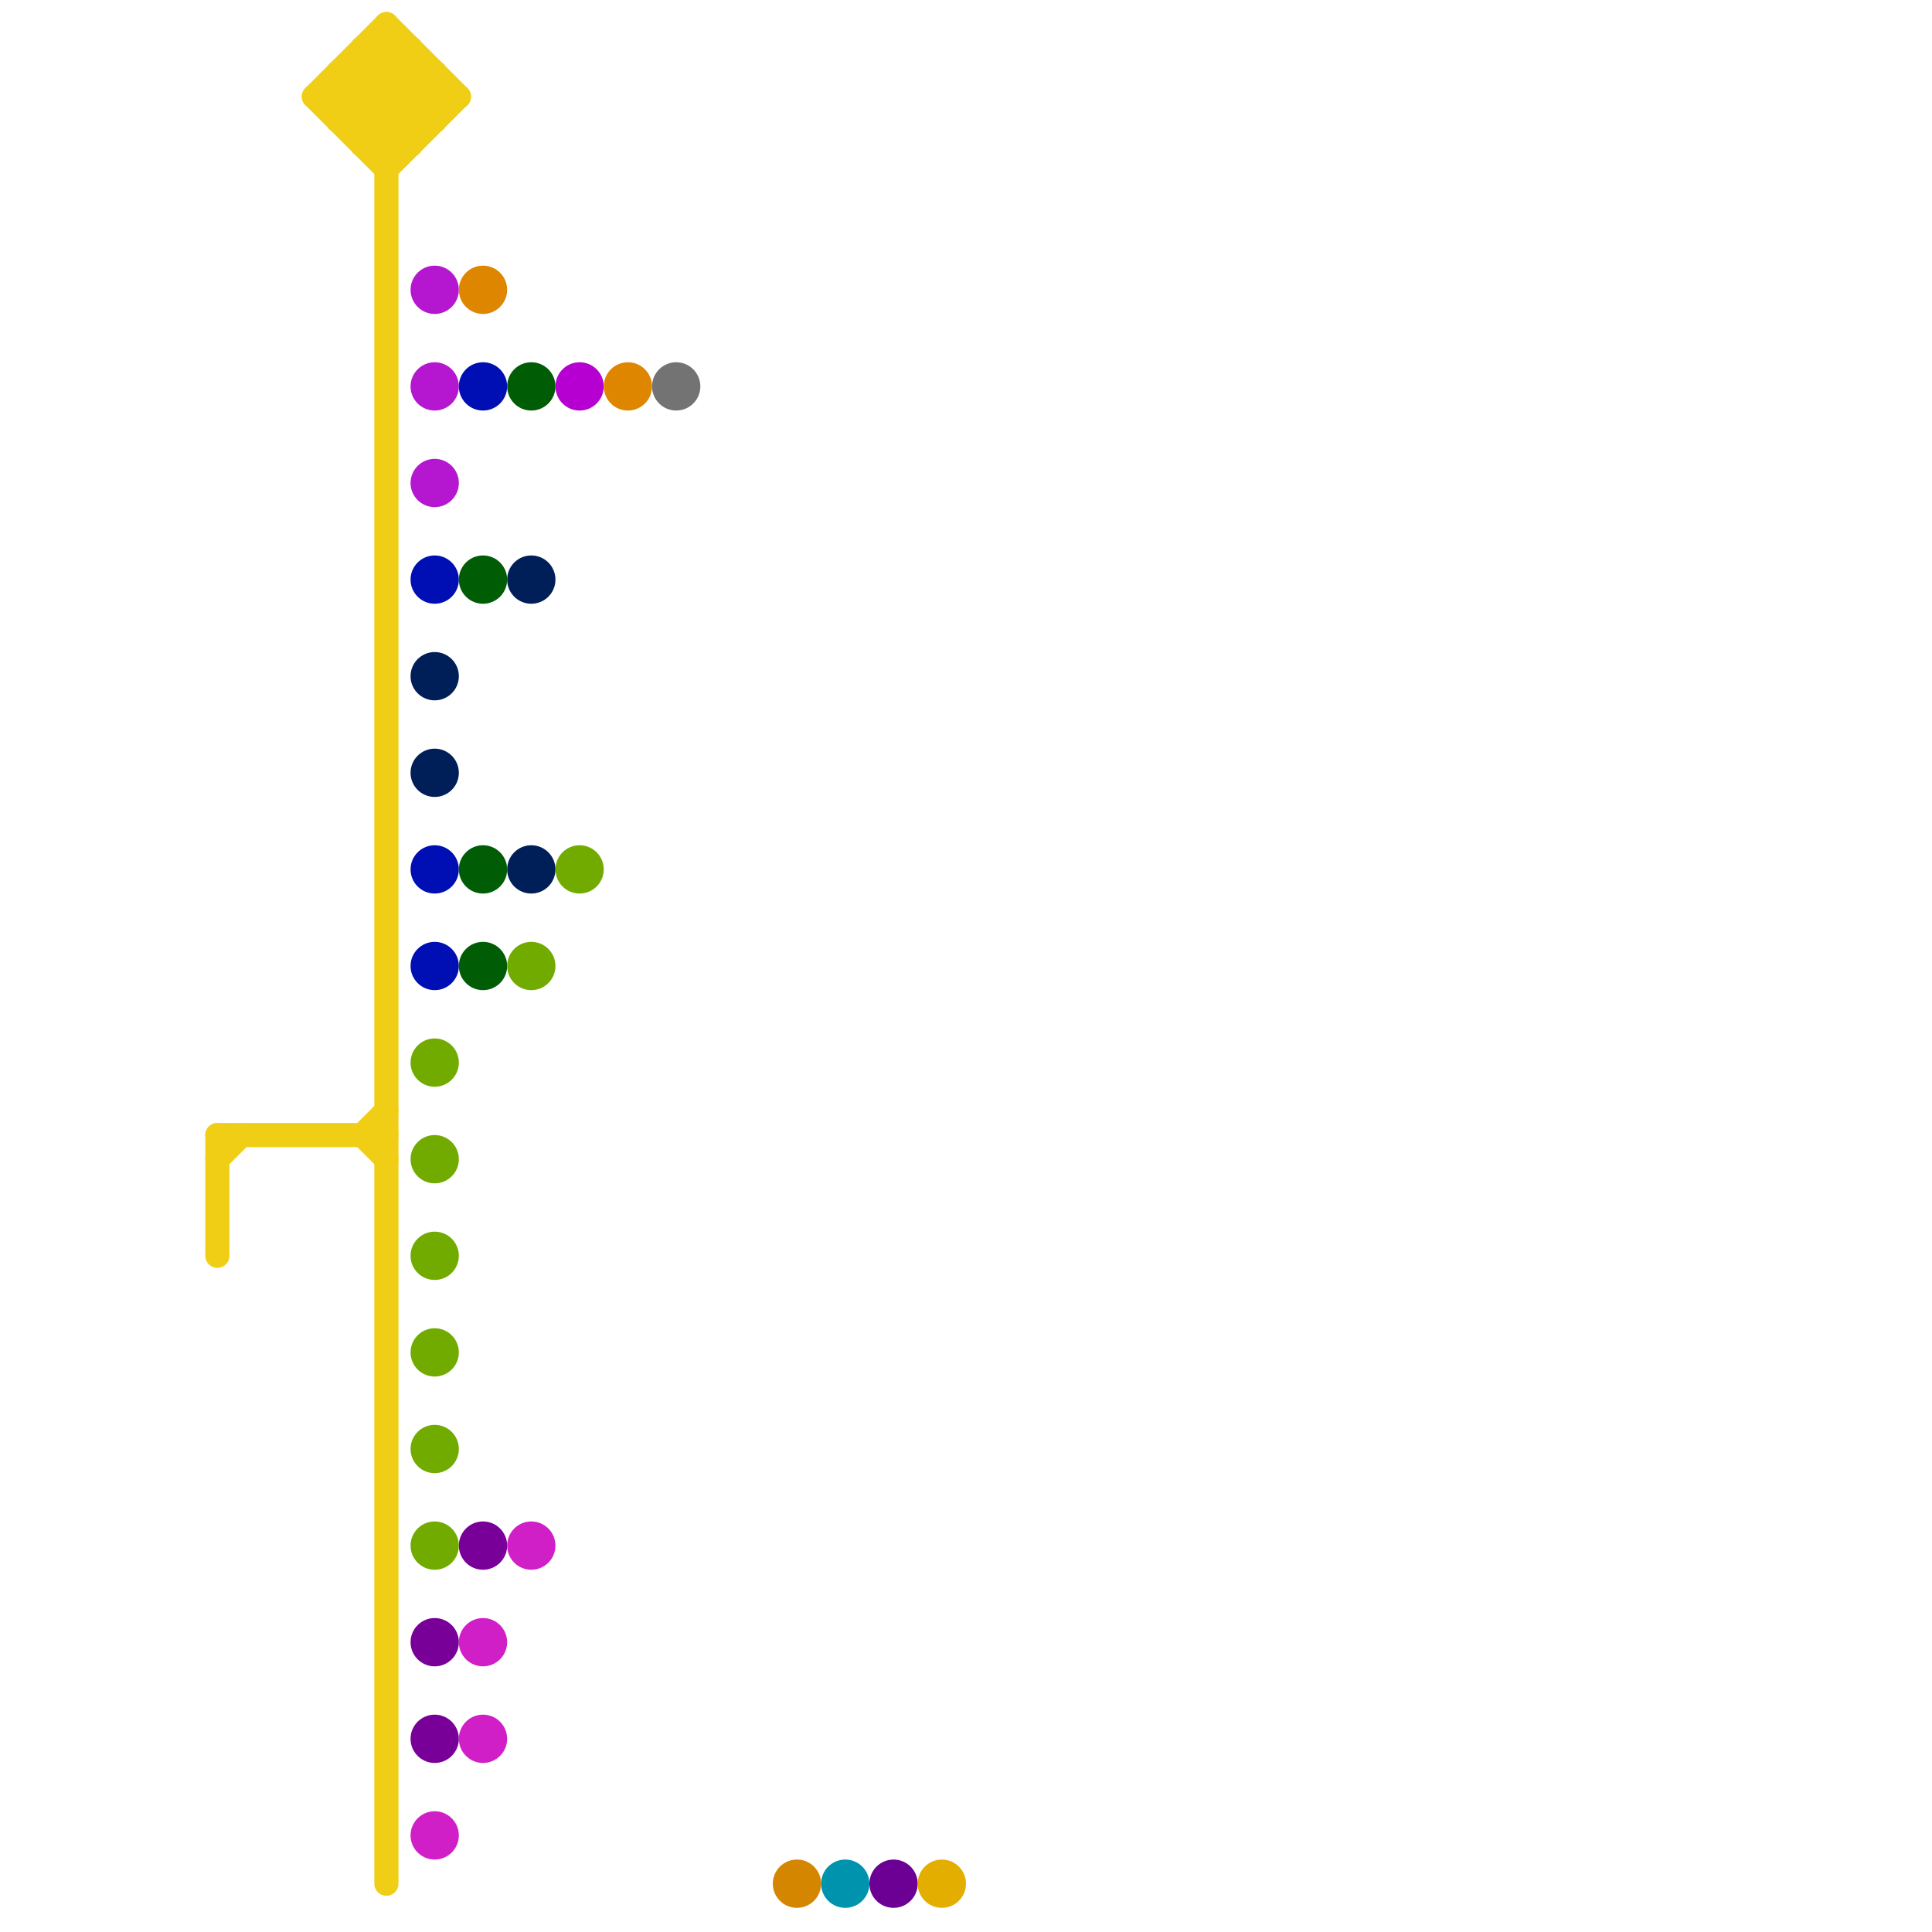 
<svg version="1.1" xmlns="http://www.w3.org/2000/svg" viewBox="0 0 80 80">
<style>text { font: 1px Helvetica; font-weight: 600; white-space: pre; dominant-baseline: central; } line { stroke-width: 1; fill: none; stroke-linecap: round; stroke-linejoin: round; } .c0 { stroke: #737373 } .c1 { stroke: #780099 } .c2 { stroke: #f0ce15 } .c3 { stroke: #b517d1 } .c4 { stroke: #000fb3 } .c5 { stroke: #005c05 } .c6 { stroke: #b500d1 } .c7 { stroke: #df8600 } .c8 { stroke: #001e57 } .c9 { stroke: #72ab00 } .c10 { stroke: #d48600 } .c11 { stroke: #0093ad } .c12 { stroke: #6c0094 } .c13 { stroke: #e3ae00 } .c14 { stroke: #d11fc8 }</style><defs><g id="wm-xf"><circle r="1.2" fill="#000"/><circle r="0.9" fill="#fff"/><circle r="0.6" fill="#000"/><circle r="0.3" fill="#fff"/></g><g id="wm"><circle r="0.6" fill="#000"/><circle r="0.3" fill="#fff"/></g></defs><circle cx="28" cy="16" r="1" fill="#737373" /><circle cx="18" cy="72" r="1" fill="#780099" /><circle cx="18" cy="68" r="1" fill="#780099" /><circle cx="20" cy="64" r="1" fill="#780099" /><line class="c2" x1="14" y1="5" x2="17" y2="2"/><line class="c2" x1="9" y1="47" x2="9" y2="52"/><line class="c2" x1="14" y1="3" x2="17" y2="6"/><line class="c2" x1="13" y1="4" x2="19" y2="4"/><line class="c2" x1="15" y1="2" x2="17" y2="2"/><line class="c2" x1="15" y1="6" x2="18" y2="3"/><line class="c2" x1="16" y1="1" x2="19" y2="4"/><line class="c2" x1="16" y1="6" x2="18" y2="4"/><line class="c2" x1="16" y1="1" x2="16" y2="78"/><line class="c2" x1="17" y1="2" x2="17" y2="6"/><line class="c2" x1="13" y1="4" x2="16" y2="1"/><line class="c2" x1="13" y1="4" x2="16" y2="7"/><line class="c2" x1="9" y1="47" x2="16" y2="47"/><line class="c2" x1="15" y1="5" x2="17" y2="3"/><line class="c2" x1="15" y1="47" x2="16" y2="46"/><line class="c2" x1="14" y1="4" x2="16" y2="6"/><line class="c2" x1="18" y1="3" x2="18" y2="5"/><line class="c2" x1="15" y1="6" x2="17" y2="6"/><line class="c2" x1="14" y1="3" x2="18" y2="3"/><line class="c2" x1="14" y1="5" x2="18" y2="5"/><line class="c2" x1="15" y1="2" x2="18" y2="5"/><line class="c2" x1="16" y1="2" x2="18" y2="4"/><line class="c2" x1="14" y1="3" x2="14" y2="5"/><line class="c2" x1="15" y1="2" x2="15" y2="6"/><line class="c2" x1="16" y1="7" x2="19" y2="4"/><line class="c2" x1="9" y1="48" x2="10" y2="47"/><line class="c2" x1="14" y1="4" x2="16" y2="2"/><line class="c2" x1="15" y1="47" x2="16" y2="48"/><line class="c2" x1="15" y1="3" x2="17" y2="5"/><circle cx="18" cy="16" r="1" fill="#b517d1" /><circle cx="18" cy="12" r="1" fill="#b517d1" /><circle cx="18" cy="20" r="1" fill="#b517d1" /><circle cx="20" cy="16" r="1" fill="#000fb3" /><circle cx="18" cy="40" r="1" fill="#000fb3" /><circle cx="18" cy="24" r="1" fill="#000fb3" /><circle cx="18" cy="36" r="1" fill="#000fb3" /><circle cx="20" cy="40" r="1" fill="#005c05" /><circle cx="20" cy="24" r="1" fill="#005c05" /><circle cx="20" cy="36" r="1" fill="#005c05" /><circle cx="22" cy="16" r="1" fill="#005c05" /><circle cx="24" cy="16" r="1" fill="#b500d1" /><circle cx="26" cy="16" r="1" fill="#df8600" /><circle cx="20" cy="12" r="1" fill="#df8600" /><circle cx="18" cy="32" r="1" fill="#001e57" /><circle cx="22" cy="36" r="1" fill="#001e57" /><circle cx="18" cy="28" r="1" fill="#001e57" /><circle cx="22" cy="24" r="1" fill="#001e57" /><circle cx="18" cy="52" r="1" fill="#72ab00" /><circle cx="22" cy="40" r="1" fill="#72ab00" /><circle cx="24" cy="36" r="1" fill="#72ab00" /><circle cx="18" cy="64" r="1" fill="#72ab00" /><circle cx="18" cy="48" r="1" fill="#72ab00" /><circle cx="18" cy="44" r="1" fill="#72ab00" /><circle cx="18" cy="60" r="1" fill="#72ab00" /><circle cx="18" cy="56" r="1" fill="#72ab00" /><circle cx="33" cy="78" r="1" fill="#d48600" /><circle cx="35" cy="78" r="1" fill="#0093ad" /><circle cx="37" cy="78" r="1" fill="#6c0094" /><circle cx="39" cy="78" r="1" fill="#e3ae00" /><circle cx="20" cy="72" r="1" fill="#d11fc8" /><circle cx="22" cy="64" r="1" fill="#d11fc8" /><circle cx="20" cy="68" r="1" fill="#d11fc8" /><circle cx="18" cy="76" r="1" fill="#d11fc8" />
</svg>
